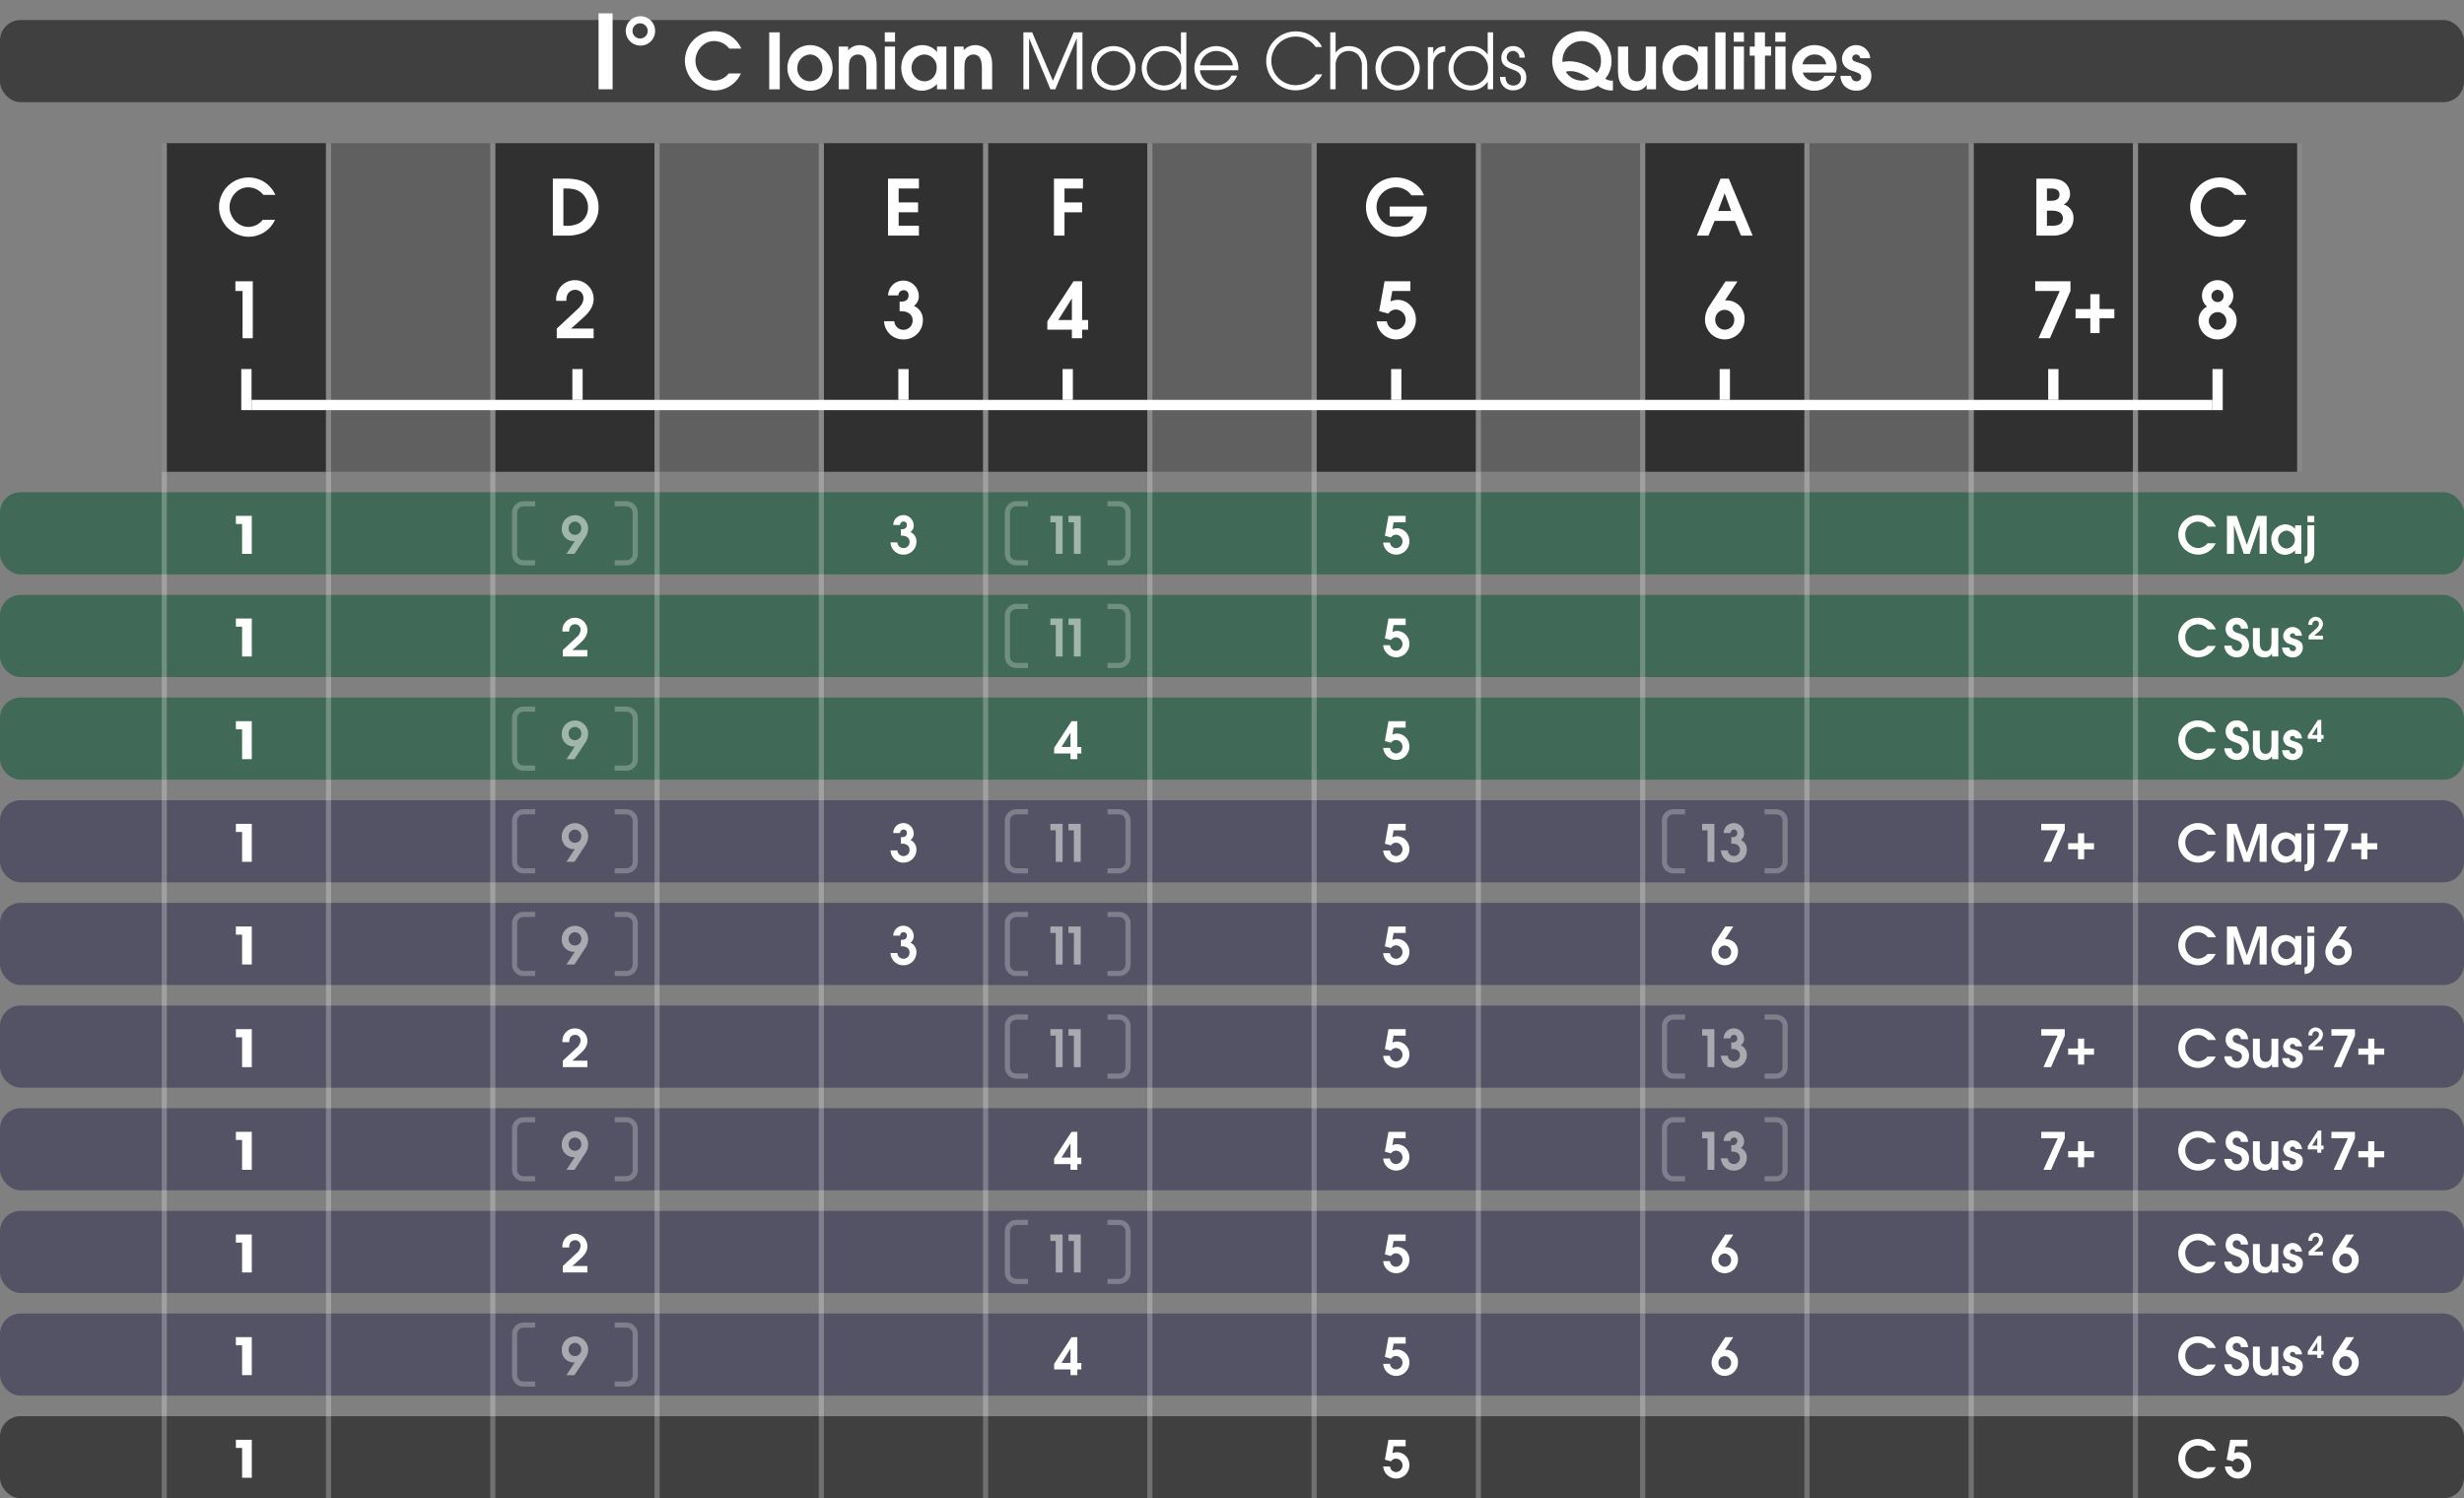 <svg id="Calque_1" data-name="Calque 1" xmlns="http://www.w3.org/2000/svg" viewBox="0 0 960 583.8">
  <rect x="0" y="0" width="960" height="583.8" fill="#808080" stroke="none"/>
  <defs>
    <style>
      .cls-1 {
        fill: #00552f;
      }

      .cls-1, .cls-2, .cls-3 {
        opacity: 0.5;
      }

      .cls-2 {
        fill: #29264a;
      }

      .cls-4, .cls-5, .cls-7 {
        fill: #fff;
      }

      .cls-5, .cls-6 {
        opacity: 0.25;
      }

      .cls-7 {
        stroke: #fff;
        stroke-miterlimit: 10;
      }
    </style>
  </defs>
  <title>1_major_diatonic_chords_synthesis_qualities_harmonization_understand</title>
  <rect class="cls-1" y="191.8" width="960" height="32" rx="8" ry="8"/>
  <rect class="cls-1" y="231.8" width="960" height="32" rx="8" ry="8"/>
  <rect class="cls-1" y="271.8" width="960" height="32" rx="8" ry="8"/>
  <rect class="cls-2" y="311.8" width="960" height="32" rx="8" ry="8"/>
  <rect class="cls-2" y="351.8" width="960" height="32" rx="8" ry="8"/>
  <rect class="cls-2" y="391.8" width="960" height="32" rx="8" ry="8"/>
  <rect class="cls-2" y="431.8" width="960" height="32" rx="8" ry="8"/>
  <rect class="cls-2" y="471.8" width="960" height="32" rx="8" ry="8"/>
  <rect class="cls-2" y="511.8" width="960" height="32" rx="8" ry="8"/>
  <rect class="cls-3" y="551.8" width="960" height="32" rx="8" ry="8"/>
  <rect class="cls-3" y="7.8" width="960" height="32" rx="8" ry="8"/>
  <g>
    <path class="cls-4" d="M233.2,51V21.4h5.479V51Z" transform="translate(0 -16.2)"/>
    <path class="cls-4" d="M249.517,33.963a5.719,5.719,0,1,1,5.72-5.719A5.667,5.667,0,0,1,249.517,33.963Zm0-8.679a2.962,2.962,0,1,0,2.84,2.959A2.983,2.983,0,0,0,249.517,25.284Z" transform="translate(0 -16.2)"/>
    <path class="cls-4" d="M284.127,35.131a7.564,7.564,0,0,0-5.94-2.94c-4.079,0-7.229,3.75-7.229,7.68,0,3.99,3.271,7.74,7.38,7.74a7.169,7.169,0,0,0,5.58-2.79h4.77a11.277,11.277,0,0,1-10.26,6.63,11.7,11.7,0,0,1-11.579-11.64,11.562,11.562,0,0,1,11.489-11.459,11.371,11.371,0,0,1,10.47,6.78Z" transform="translate(0 -16.2)"/>
    <path class="cls-4" d="M299.7,51V28.8h4.109V51Z" transform="translate(0 -16.2)"/>
    <path class="cls-4" d="M315.566,51.54a8.88,8.88,0,0,1,0-17.759,8.8,8.8,0,0,1,8.82,8.85A8.687,8.687,0,0,1,315.566,51.54Zm0-14.1a5.127,5.127,0,0,0-4.89,5.25,4.869,4.869,0,1,0,9.72.03C320.4,40.05,318.387,37.44,315.566,37.44Z" transform="translate(0 -16.2)"/>
    <path class="cls-4" d="M337.557,51V42.78c0-2.31-.39-5.34-3.359-5.34a3.458,3.458,0,0,0-2.73,1.47c-.72,1.05-.72,2.94-.72,4.169V51h-3.989V34.351h3.689v1.44a6.086,6.086,0,0,1,4.56-2.01,6.807,6.807,0,0,1,5.01,2.31c1.29,1.56,1.53,3.72,1.53,5.669V51Z" transform="translate(0 -16.2)"/>
    <path class="cls-4" d="M344.727,32.461V28.8h3.99v3.66Zm0,18.539V34.351h3.99V51Z" transform="translate(0 -16.2)"/>
    <path class="cls-4" d="M365.066,51V48.93a8.217,8.217,0,0,1-5.82,2.61c-5.01,0-8.1-4.23-8.1-8.97,0-4.77,3.42-8.79,8.34-8.79a7.348,7.348,0,0,1,4.92,1.98,4.461,4.461,0,0,1,.6.69h.061v-2.1h3.659V51Zm-4.98-13.56a5.227,5.227,0,0,0,0,10.439c2.971,0,4.86-2.4,4.86-5.25A4.884,4.884,0,0,0,360.086,37.44Z" transform="translate(0 -16.2)"/>
    <path class="cls-4" d="M382.556,51V42.78c0-2.31-.39-5.34-3.359-5.34a3.458,3.458,0,0,0-2.73,1.47c-.72,1.05-.72,2.94-.72,4.169V51h-3.989V34.351h3.689v1.44a6.086,6.086,0,0,1,4.56-2.01,6.807,6.807,0,0,1,5.01,2.31c1.29,1.56,1.53,3.72,1.53,5.669V51Z" transform="translate(0 -16.2)"/>
    <path class="cls-4" d="M419.515,51V31.231h-.06L411.146,51h-1.89l-8.25-19.769h-.06V51h-2.221V28.8h3.42l8.07,18.9,8.1-18.9h3.42V51Z" transform="translate(0 -16.2)"/>
    <path class="cls-4" d="M433.825,51.39a8.61,8.61,0,1,1,8.609-8.61A8.632,8.632,0,0,1,433.825,51.39Zm.03-15.33a6.724,6.724,0,0,0,0,13.439,6.724,6.724,0,0,0,0-13.439Z" transform="translate(0 -16.2)"/>
    <path class="cls-4" d="M460.105,51V48.12h-.061a7.715,7.715,0,0,1-6.39,3.27,8.612,8.612,0,1,1,0-17.219,7.687,7.687,0,0,1,6.39,3.24h.061V28.8h2.1V51Zm-6.45-14.939a6.721,6.721,0,1,0,6.57,6.75A6.646,6.646,0,0,0,453.655,36.061Z" transform="translate(0 -16.2)"/>
    <path class="cls-4" d="M482.455,43.561H467.516a6.5,6.5,0,0,0,6.359,5.939,6.2,6.2,0,0,0,5.88-3.87h2.22a8.562,8.562,0,1,1-8.1-11.459,8.745,8.745,0,0,1,8.609,8.79C482.484,43.17,482.455,43.35,482.455,43.561Zm-8.55-7.5a6.487,6.487,0,0,0-6.39,5.61h12.81A6.517,6.517,0,0,0,473.905,36.061Z" transform="translate(0 -16.2)"/>
    <path class="cls-4" d="M504.925,51.39a11.475,11.475,0,1,1-.03-22.949,11.655,11.655,0,0,1,8.76,3.96,7.587,7.587,0,0,1,1.41,2.1h-2.49a9.3,9.3,0,0,0-7.71-4.05,9.465,9.465,0,1,0,7.8,14.729h2.49A11.735,11.735,0,0,1,504.925,51.39Z" transform="translate(0 -16.2)"/>
    <path class="cls-4" d="M530.6,51V41.97a6.27,6.27,0,0,0-1.561-4.5,5.224,5.224,0,0,0-7.14,0,6.062,6.062,0,0,0-1.529,4.35V51h-2.1V28.8h2.1v7.89h.06a5.95,5.95,0,0,1,5.04-2.52c4.71,0,7.229,3.27,7.229,7.8V51Z" transform="translate(0 -16.2)"/>
    <path class="cls-4" d="M544.523,51.39a8.61,8.61,0,1,1,8.61-8.61A8.632,8.632,0,0,1,544.523,51.39Zm.03-15.33a6.724,6.724,0,0,0,0,13.439,6.724,6.724,0,0,0,0-13.439Z" transform="translate(0 -16.2)"/>
    <path class="cls-4" d="M558.414,41.4V51h-2.1V34.591h2.1v2.37h.061c.9-2.1,2.489-2.64,4.619-2.79v2.22A4.708,4.708,0,0,0,558.414,41.4Z" transform="translate(0 -16.2)"/>
    <path class="cls-4" d="M579.624,51V48.12h-.061a7.715,7.715,0,0,1-6.39,3.27,8.612,8.612,0,1,1,0-17.219,7.687,7.687,0,0,1,6.39,3.24h.061V28.8h2.1V51Zm-6.45-14.939a6.721,6.721,0,1,0,6.57,6.75A6.646,6.646,0,0,0,573.174,36.061Z" transform="translate(0 -16.2)"/>
    <path class="cls-4" d="M589.494,51.39a4.876,4.876,0,0,1-5.039-5.07v-.18h2.1c.03,1.89.93,3.36,2.939,3.36a2.761,2.761,0,0,0,3.061-2.94c0-4.35-7.62-2.34-7.62-7.83a4.46,4.46,0,0,1,4.68-4.56,4.405,4.405,0,0,1,4.47,4.47h-2.1a2.5,2.5,0,0,0-2.46-2.58,2.422,2.422,0,0,0-2.49,2.46c0,3.75,7.62,1.8,7.62,7.86C594.654,49.53,592.584,51.39,589.494,51.39Z" transform="translate(0 -16.2)"/>
    <path class="cls-4" d="M627.833,51.45a8.869,8.869,0,0,1-5.28-1.83,11.685,11.685,0,0,1-6.3,1.83,11.55,11.55,0,1,1,11.61-11.64,10.746,10.746,0,0,1-2.431,7.08,4.823,4.823,0,0,0,2.971.72v3.84Zm-11.58-19.259a7.612,7.612,0,0,0-7.5,7.649,1.5,1.5,0,0,0,.06.51,12.938,12.938,0,0,1,3.03-.27,15.879,15.879,0,0,1,10.289,4.47h.061a6.855,6.855,0,0,0,1.56-4.62A7.575,7.575,0,0,0,616.253,32.191ZM611.813,43.92a5.075,5.075,0,0,0-1.77.27,7.419,7.419,0,0,0,6.209,3.42,7.543,7.543,0,0,0,3.03-.66C617.063,45.3,614.634,43.92,611.813,43.92Z" transform="translate(0 -16.2)"/>
    <path class="cls-4" d="M641.543,51V49.32h-.06a4.818,4.818,0,0,1-4.29,2.22,6.69,6.69,0,0,1-5.58-2.64c-1.14-1.65-1.229-3.78-1.229-5.729v-8.82h3.989v8.49c0,2.4.48,5.04,3.48,5.04,2.76,0,3.359-2.79,3.359-5.01v-8.52h3.99V51Z" transform="translate(0 -16.2)"/>
    <path class="cls-4" d="M661.613,51V48.93a8.217,8.217,0,0,1-5.82,2.61c-5.01,0-8.1-4.23-8.1-8.97,0-4.77,3.42-8.79,8.34-8.79a7.348,7.348,0,0,1,4.92,1.98,4.461,4.461,0,0,1,.6.69h.061v-2.1h3.659V51Zm-4.98-13.56a5.227,5.227,0,0,0,0,10.439c2.971,0,4.86-2.4,4.86-5.25A4.884,4.884,0,0,0,656.633,37.44Z" transform="translate(0 -16.2)"/>
    <path class="cls-4" d="M668.3,51V28.8h3.99V51Z" transform="translate(0 -16.2)"/>
    <path class="cls-4" d="M675.473,32.461V28.8h3.989v3.66Zm0,18.539V34.351h3.989V51Z" transform="translate(0 -16.2)"/>
    <path class="cls-4" d="M687.652,37.891V51h-3.99V37.891h-1.95v-3.54h1.95V28.8h3.99v5.55h2.4v3.54Z" transform="translate(0 -16.2)"/>
    <path class="cls-4" d="M691.672,32.461V28.8h3.99v3.66Zm0,18.539V34.351h3.99V51Z" transform="translate(0 -16.2)"/>
    <path class="cls-4" d="M715.342,44.46h-12.93a3.348,3.348,0,0,0,.54,1.2A4.82,4.82,0,0,0,707,47.88a4.144,4.144,0,0,0,3.84-2.13h4.2a8.66,8.66,0,0,1-16.829-3.03,8.7,8.7,0,0,1,8.76-8.939,8.547,8.547,0,0,1,8.609,8.669A9.235,9.235,0,0,1,715.342,44.46ZM707,37.44a4.626,4.626,0,0,0-4.71,3.81h9.21A4.27,4.27,0,0,0,707,37.44Z" transform="translate(0 -16.2)"/>
    <path class="cls-4" d="M723.292,51.54a6.382,6.382,0,0,1-4.979-2.19,6.232,6.232,0,0,1-1.26-3.6h4.079c.271,1.2.811,2.13,2.19,2.13a1.7,1.7,0,0,0,1.8-1.68,1.525,1.525,0,0,0-.24-.87c-.54-.75-2.67-1.32-3.51-1.62-2.22-.78-3.72-2.31-3.72-4.77a5.519,5.519,0,0,1,11.01-.06h-3.9a1.57,1.57,0,0,0-1.59-1.44,1.461,1.461,0,0,0-1.529,1.44c0,.87.689,1.11,1.38,1.38.479.18.96.33,1.439.48,2.58.81,4.65,1.89,4.65,4.98A5.714,5.714,0,0,1,723.292,51.54Z" transform="translate(0 -16.2)"/>
  </g>
  <g>
    <rect class="cls-5" x="63" y="183.8" width="2" height="400"/>
    <rect class="cls-5" x="127" y="183.8" width="2" height="400"/>
    <rect class="cls-5" x="191" y="183.8" width="2" height="400"/>
    <rect class="cls-5" x="255" y="183.8" width="2" height="400"/>
    <rect class="cls-5" x="319" y="183.8" width="2" height="400"/>
    <rect class="cls-5" x="383" y="183.8" width="2" height="400"/>
    <rect class="cls-5" x="447" y="183.8" width="2" height="400"/>
    <rect class="cls-5" x="511" y="183.8" width="2" height="400"/>
    <rect class="cls-5" x="575" y="183.8" width="2" height="400"/>
    <rect class="cls-5" x="639" y="183.8" width="2" height="400"/>
    <rect class="cls-5" x="703" y="183.8" width="2" height="400"/>
    <rect class="cls-5" x="767" y="183.8" width="2" height="400"/>
    <rect class="cls-5" x="831" y="183.8" width="2" height="400"/>
  </g>
  <path class="cls-4" d="M812.012,347.139V351h-2.4v-3.861H805.77v-2.4h3.841v-3.86h2.4v3.86h3.84v2.4Z" transform="translate(0 -16.2)"/>
  <path class="cls-4" d="M543.961,232.3a5.1,5.1,0,0,1-5.062-4.7h2.661a2.4,2.4,0,0,0,2.34,2.181,2.623,2.623,0,0,0,.04-5.241,2.364,2.364,0,0,0-2,1.061l-2.381-.66,1.4-7.742h6.7v2.521h-4.7l-.48,2.721a4.788,4.788,0,0,1,1.9-.42,4.949,4.949,0,0,1,4.721,5.121A5.131,5.131,0,0,1,543.961,232.3Z" transform="translate(0 -16.2)"/>
  <path class="cls-4" d="M543.961,272.3a5.1,5.1,0,0,1-5.062-4.7h2.661a2.4,2.4,0,0,0,2.34,2.181,2.623,2.623,0,0,0,.04-5.241,2.364,2.364,0,0,0-2,1.061l-2.381-.66,1.4-7.742h6.7v2.521h-4.7l-.48,2.721a4.788,4.788,0,0,1,1.9-.42,4.949,4.949,0,0,1,4.721,5.121A5.131,5.131,0,0,1,543.961,272.3Z" transform="translate(0 -16.2)"/>
  <path class="cls-4" d="M94.321,232V220.377H91.9V217.2h6.2V232Z" transform="translate(0 -16.2)"/>
  <path class="cls-4" d="M543.961,592.3a5.1,5.1,0,0,1-5.062-4.7h2.661a2.4,2.4,0,0,0,2.34,2.181,2.623,2.623,0,0,0,.04-5.241,2.364,2.364,0,0,0-2,1.061l-2.381-.66,1.4-7.742h6.7v2.521h-4.7l-.48,2.721a4.788,4.788,0,0,1,1.9-.42,4.949,4.949,0,0,1,4.721,5.121A5.131,5.131,0,0,1,543.961,592.3Z" transform="translate(0 -16.2)"/>
  <path class="cls-4" d="M94.321,592V580.377H91.9V577.2h6.2V592Z" transform="translate(0 -16.2)"/>
  <path class="cls-4" d="M94.321,272V260.377H91.9V257.2h6.2V272Z" transform="translate(0 -16.2)"/>
  <path class="cls-4" d="M219.28,272v-2.521l5.281-4.921a4.126,4.126,0,0,0,1.641-2.921,2.1,2.1,0,0,0-2.161-2.221,2.238,2.238,0,0,0-1.98,1.2,3.6,3.6,0,0,0-.279,1.66h-2.641a3.751,3.751,0,0,1-.021-.479,4.871,4.871,0,1,1,9.742-.04c0,2.141-1.34,3.681-2.86,5.041l-3,2.681h5.861V272Z" transform="translate(0 -16.2)"/>
  <path class="cls-4" d="M543.961,432.3a5.1,5.1,0,0,1-5.062-4.7h2.661a2.4,2.4,0,0,0,2.34,2.181,2.623,2.623,0,0,0,.04-5.241,2.364,2.364,0,0,0-2,1.061l-2.381-.66,1.4-7.742h6.7v2.521h-4.7l-.48,2.721a4.788,4.788,0,0,1,1.9-.42,4.949,4.949,0,0,1,4.721,5.121A5.131,5.131,0,0,1,543.961,432.3Z" transform="translate(0 -16.2)"/>
  <path class="cls-4" d="M94.321,432V420.377H91.9V417.2h6.2V432Z" transform="translate(0 -16.2)"/>
  <path class="cls-4" d="M219.28,432v-2.521l5.281-4.921a4.126,4.126,0,0,0,1.641-2.921,2.1,2.1,0,0,0-2.161-2.221,2.238,2.238,0,0,0-1.98,1.2,3.6,3.6,0,0,0-.279,1.66h-2.641a3.751,3.751,0,0,1-.021-.479,4.871,4.871,0,1,1,9.742-.04c0,2.141-1.34,3.681-2.86,5.041l-3,2.681h5.861V432Z" transform="translate(0 -16.2)"/>
  <path class="cls-4" d="M543.961,472.3a5.1,5.1,0,0,1-5.062-4.7h2.661a2.4,2.4,0,0,0,2.34,2.181,2.623,2.623,0,0,0,.04-5.241,2.364,2.364,0,0,0-2,1.061l-2.381-.66,1.4-7.742h6.7v2.521h-4.7l-.48,2.721a4.788,4.788,0,0,1,1.9-.42,4.949,4.949,0,0,1,4.721,5.121A5.131,5.131,0,0,1,543.961,472.3Z" transform="translate(0 -16.2)"/>
  <path class="cls-4" d="M94.321,472V460.377H91.9V457.2h6.2V472Z" transform="translate(0 -16.2)"/>
  <path class="cls-4" d="M219.28,512v-2.521l5.281-4.921a4.126,4.126,0,0,0,1.641-2.921,2.1,2.1,0,0,0-2.161-2.221,2.238,2.238,0,0,0-1.98,1.2,3.6,3.6,0,0,0-.279,1.66h-2.641a3.751,3.751,0,0,1-.021-.479,4.871,4.871,0,1,1,9.742-.04c0,2.141-1.34,3.681-2.86,5.041l-3,2.681h5.861V512Z" transform="translate(0 -16.2)"/>
  <g class="cls-3">
    <path class="cls-4" d="M227.942,225.719,223.821,232H220.7l3.281-5a2.126,2.126,0,0,1-.62.06,4.641,4.641,0,0,1-4.481-4.821,5.134,5.134,0,1,1,10.263-.02A6.361,6.361,0,0,1,227.942,225.719Zm-3.921-6.281a2.51,2.51,0,0,0-2.48,2.561,2.449,2.449,0,0,0,2.48,2.6,2.493,2.493,0,0,0,2.46-2.5A2.543,2.543,0,0,0,224.021,219.438Z" transform="translate(0 -16.2)"/>
  </g>
  <g class="cls-3">
    <path class="cls-4" d="M227.942,305.719,223.821,312H220.7l3.281-5a2.126,2.126,0,0,1-.62.06,4.641,4.641,0,0,1-4.481-4.821,5.134,5.134,0,1,1,10.263-.02A6.361,6.361,0,0,1,227.942,305.719Zm-3.921-6.281a2.51,2.51,0,0,0-2.48,2.561,2.449,2.449,0,0,0,2.48,2.6,2.493,2.493,0,0,0,2.46-2.5A2.543,2.543,0,0,0,224.021,299.438Z" transform="translate(0 -16.2)"/>
  </g>
  <g class="cls-3">
    <path class="cls-4" d="M227.942,345.719,223.821,352H220.7l3.281-5a2.126,2.126,0,0,1-.62.06,4.641,4.641,0,0,1-4.481-4.821,5.134,5.134,0,1,1,10.263-.02A6.361,6.361,0,0,1,227.942,345.719Zm-3.921-6.281a2.51,2.51,0,0,0-2.48,2.561,2.449,2.449,0,0,0,2.48,2.6,2.493,2.493,0,0,0,2.46-2.5A2.543,2.543,0,0,0,224.021,339.438Z" transform="translate(0 -16.2)"/>
  </g>
  <g class="cls-3">
    <g>
      <path class="cls-4" d="M411.341,232V219.717h-2.1V217.2H414V232Z" transform="translate(0 -16.2)"/>
      <path class="cls-4" d="M418.4,232V219.717h-2.1V217.2h4.761V232Z" transform="translate(0 -16.2)"/>
    </g>
  </g>
  <g class="cls-3">
    <g>
      <path class="cls-4" d="M411.341,352V339.717h-2.1V337.2H414V352Z" transform="translate(0 -16.2)"/>
      <path class="cls-4" d="M418.4,352V339.717h-2.1V337.2h4.761V352Z" transform="translate(0 -16.2)"/>
    </g>
  </g>
  <g class="cls-3">
    <path class="cls-4" d="M227.942,385.719,223.821,392H220.7l3.281-5a2.126,2.126,0,0,1-.62.06,4.641,4.641,0,0,1-4.481-4.821,5.134,5.134,0,1,1,10.263-.02A6.361,6.361,0,0,1,227.942,385.719Zm-3.921-6.281a2.51,2.51,0,0,0-2.48,2.561,2.449,2.449,0,0,0,2.48,2.6,2.493,2.493,0,0,0,2.46-2.5A2.543,2.543,0,0,0,224.021,379.438Z" transform="translate(0 -16.2)"/>
  </g>
  <g class="cls-3">
    <path class="cls-4" d="M227.942,465.719,223.821,472H220.7l3.281-5a2.126,2.126,0,0,1-.62.06,4.641,4.641,0,0,1-4.481-4.821,5.134,5.134,0,1,1,10.263-.02A6.361,6.361,0,0,1,227.942,465.719Zm-3.921-6.281a2.51,2.51,0,0,0-2.48,2.561,2.449,2.449,0,0,0,2.48,2.6,2.493,2.493,0,0,0,2.46-2.5A2.543,2.543,0,0,0,224.021,459.438Z" transform="translate(0 -16.2)"/>
  </g>
  <g class="cls-3">
    <path class="cls-4" d="M227.942,545.719,223.821,552H220.7l3.281-5a2.126,2.126,0,0,1-.62.06,4.641,4.641,0,0,1-4.481-4.821,5.134,5.134,0,1,1,10.263-.02A6.361,6.361,0,0,1,227.942,545.719Zm-3.921-6.281a2.51,2.51,0,0,0-2.48,2.561,2.449,2.449,0,0,0,2.48,2.6,2.493,2.493,0,0,0,2.46-2.5A2.543,2.543,0,0,0,224.021,539.438Z" transform="translate(0 -16.2)"/>
  </g>
  <g class="cls-3">
    <g>
      <path class="cls-4" d="M411.341,392V379.717h-2.1V377.2H414V392Z" transform="translate(0 -16.2)"/>
      <path class="cls-4" d="M418.4,392V379.717h-2.1V377.2h4.761V392Z" transform="translate(0 -16.2)"/>
    </g>
  </g>
  <g class="cls-3">
    <g>
      <path class="cls-4" d="M411.341,432V419.717h-2.1V417.2H414V432Z" transform="translate(0 -16.2)"/>
      <path class="cls-4" d="M418.4,432V419.717h-2.1V417.2h4.761V432Z" transform="translate(0 -16.2)"/>
    </g>
  </g>
  <g class="cls-3">
    <g>
      <path class="cls-4" d="M411.341,512V499.717h-2.1V497.2H414V512Z" transform="translate(0 -16.2)"/>
      <path class="cls-4" d="M418.4,512V499.717h-2.1V497.2h4.761V512Z" transform="translate(0 -16.2)"/>
    </g>
  </g>
  <g class="cls-3">
    <g>
      <path class="cls-4" d="M665.271,352V339.717h-2.1V337.2h4.761V352Z" transform="translate(0 -16.2)"/>
      <path class="cls-4" d="M675.491,352.3a4.941,4.941,0,0,1-5-4.761h2.661a2.383,2.383,0,0,0,4.761-.16c0-1.721-1.38-2.461-2.94-2.461h-.44V342.4h.46c1,0,1.86-.479,1.86-1.58a1.234,1.234,0,0,0-1.32-1.4,1.368,1.368,0,0,0-1.32,1.36h-2.66a3.9,3.9,0,0,1,2.58-3.641,4.405,4.405,0,0,1,1.36-.24,4.044,4.044,0,0,1,4.021,4,2.992,2.992,0,0,1-1.28,2.62,3.9,3.9,0,0,1,2.34,3.821A4.962,4.962,0,0,1,675.491,352.3Z" transform="translate(0 -16.2)"/>
    </g>
  </g>
  <g class="cls-3">
    <g>
      <path class="cls-4" d="M665.271,432V419.717h-2.1V417.2h4.761V432Z" transform="translate(0 -16.2)"/>
      <path class="cls-4" d="M675.491,432.3a4.941,4.941,0,0,1-5-4.761h2.661a2.383,2.383,0,0,0,4.761-.16c0-1.721-1.38-2.461-2.94-2.461h-.44V422.4h.46c1,0,1.86-.479,1.86-1.58a1.234,1.234,0,0,0-1.32-1.4,1.368,1.368,0,0,0-1.32,1.36h-2.66a3.9,3.9,0,0,1,2.58-3.641,4.405,4.405,0,0,1,1.36-.24,4.044,4.044,0,0,1,4.021,4,2.992,2.992,0,0,1-1.28,2.62,3.9,3.9,0,0,1,2.34,3.821A4.962,4.962,0,0,1,675.491,432.3Z" transform="translate(0 -16.2)"/>
    </g>
  </g>
  <g class="cls-3">
    <g>
      <path class="cls-4" d="M665.271,472V459.717h-2.1V457.2h4.761V472Z" transform="translate(0 -16.2)"/>
      <path class="cls-4" d="M675.491,472.3a4.941,4.941,0,0,1-5-4.761h2.661a2.383,2.383,0,0,0,4.761-.16c0-1.721-1.38-2.461-2.94-2.461h-.44V462.4h.46c1,0,1.86-.479,1.86-1.58a1.234,1.234,0,0,0-1.32-1.4,1.368,1.368,0,0,0-1.32,1.36h-2.66a3.9,3.9,0,0,1,2.58-3.641,4.405,4.405,0,0,1,1.36-.24,4.044,4.044,0,0,1,4.021,4,2.992,2.992,0,0,1-1.28,2.62,3.9,3.9,0,0,1,2.34,3.821A4.962,4.962,0,0,1,675.491,472.3Z" transform="translate(0 -16.2)"/>
    </g>
  </g>
  <g class="cls-3">
    <g>
      <path class="cls-4" d="M411.341,272V259.717h-2.1V257.2H414V272Z" transform="translate(0 -16.2)"/>
      <path class="cls-4" d="M418.4,272V259.717h-2.1V257.2h4.761V272Z" transform="translate(0 -16.2)"/>
    </g>
  </g>
  <path class="cls-4" d="M351.961,232.3a4.941,4.941,0,0,1-5-4.761h2.661a2.383,2.383,0,0,0,4.761-.16c0-1.721-1.38-2.461-2.94-2.461H351V222.4h.46c1,0,1.86-.479,1.86-1.58a1.234,1.234,0,0,0-1.32-1.4,1.368,1.368,0,0,0-1.32,1.36h-2.66a3.9,3.9,0,0,1,2.58-3.641,4.405,4.405,0,0,1,1.36-.24,4.044,4.044,0,0,1,4.021,4,2.992,2.992,0,0,1-1.28,2.62,3.9,3.9,0,0,1,2.34,3.821A4.962,4.962,0,0,1,351.961,232.3Z" transform="translate(0 -16.2)"/>
  <g>
    <path class="cls-4" d="M860.2,221.418a4.878,4.878,0,0,0-8.782,3.16,5.155,5.155,0,0,0,4.921,5.161,4.777,4.777,0,0,0,3.721-1.86h3.181A7.518,7.518,0,0,1,856.4,232.3a7.8,7.8,0,0,1-7.722-7.762,7.71,7.71,0,0,1,7.661-7.642,7.581,7.581,0,0,1,6.981,4.521Z" transform="translate(0 -16.2)"/>
    <path class="cls-4" d="M880.373,232V220.9h-.06L876.532,232h-2.32l-3.8-11.1h-.04V232h-2.74V217.2h3.8l3.94,11.2h.04l3.9-11.2h3.8V232Z" transform="translate(0 -16.2)"/>
    <path class="cls-4" d="M894.192,232v-1.381a5.476,5.476,0,0,1-3.881,1.74c-3.341,0-5.4-2.82-5.4-5.98a5.619,5.619,0,0,1,5.561-5.861,4.9,4.9,0,0,1,3.281,1.32,3.028,3.028,0,0,1,.4.46h.04v-1.4h2.44V232Zm-3.321-9.042a3.485,3.485,0,0,0,0,6.961,3.489,3.489,0,0,0,0-6.961Z" transform="translate(0 -16.2)"/>
    <path class="cls-4" d="M897.89,235.7v-2.6c1.1-.1,1.12-.62,1.12-1.64V220.9h2.661V231.52C901.671,233.84,900.33,235.681,897.89,235.7Zm1.12-16.063V217.2h2.661v2.44Z" transform="translate(0 -16.2)"/>
  </g>
  <path class="cls-4" d="M543.961,352.3a5.1,5.1,0,0,1-5.062-4.7h2.661a2.4,2.4,0,0,0,2.34,2.181,2.623,2.623,0,0,0,.04-5.241,2.364,2.364,0,0,0-2,1.061l-2.381-.66,1.4-7.742h6.7v2.521h-4.7l-.48,2.721a4.788,4.788,0,0,1,1.9-.42,4.949,4.949,0,0,1,4.721,5.121A5.131,5.131,0,0,1,543.961,352.3Z" transform="translate(0 -16.2)"/>
  <path class="cls-4" d="M799.111,352H796.15l5.521-12.283H795.29V337.2h9.162v2.521Z" transform="translate(0 -16.2)"/>
  <path class="cls-4" d="M812.012,427.14V431h-2.4v-3.86H805.77v-2.4h3.841v-3.861h2.4v3.861h3.84v2.4Z" transform="translate(0 -16.2)"/>
  <path class="cls-4" d="M799.111,432H796.15l5.521-12.282H795.29V417.2h9.162v2.521Z" transform="translate(0 -16.2)"/>
  <path class="cls-4" d="M812.012,467.14V471h-2.4v-3.86H805.77v-2.4h3.841v-3.861h2.4v3.861h3.84v2.4Z" transform="translate(0 -16.2)"/>
  <path class="cls-4" d="M799.111,472H796.15l5.521-12.282H795.29V457.2h9.162v2.521Z" transform="translate(0 -16.2)"/>
  <path class="cls-4" d="M94.321,352V340.377H91.9V337.2h6.2V352Z" transform="translate(0 -16.2)"/>
  <path class="cls-4" d="M351.961,352.3a4.941,4.941,0,0,1-5-4.761h2.661a2.383,2.383,0,0,0,4.761-.16c0-1.721-1.38-2.461-2.94-2.461H351V342.4h.46c1,0,1.86-.479,1.86-1.58a1.234,1.234,0,0,0-1.32-1.4,1.368,1.368,0,0,0-1.32,1.36h-2.66a3.9,3.9,0,0,1,2.58-3.641,4.405,4.405,0,0,1,1.36-.24,4.044,4.044,0,0,1,4.021,4,2.992,2.992,0,0,1-1.28,2.62,3.9,3.9,0,0,1,2.34,3.821A4.962,4.962,0,0,1,351.961,352.3Z" transform="translate(0 -16.2)"/>
  <g>
    <path class="cls-4" d="M860.2,341.418a4.878,4.878,0,0,0-8.782,3.16,5.155,5.155,0,0,0,4.921,5.161,4.777,4.777,0,0,0,3.721-1.86h3.181A7.518,7.518,0,0,1,856.4,352.3a7.8,7.8,0,0,1-7.722-7.762,7.71,7.71,0,0,1,7.661-7.642,7.581,7.581,0,0,1,6.981,4.521Z" transform="translate(0 -16.2)"/>
    <path class="cls-4" d="M880.373,352V340.9h-.06L876.532,352h-2.32l-3.8-11.1h-.04V352h-2.74V337.2h3.8l3.94,11.2h.04l3.9-11.2h3.8V352Z" transform="translate(0 -16.2)"/>
    <path class="cls-4" d="M894.192,352v-1.381a5.476,5.476,0,0,1-3.881,1.74c-3.341,0-5.4-2.82-5.4-5.98a5.619,5.619,0,0,1,5.561-5.861,4.9,4.9,0,0,1,3.281,1.32,3.028,3.028,0,0,1,.4.46h.04v-1.4h2.44V352Zm-3.321-9.042a3.485,3.485,0,0,0,0,6.961,3.489,3.489,0,0,0,0-6.961Z" transform="translate(0 -16.2)"/>
    <path class="cls-4" d="M897.89,355.7v-2.6c1.1-.1,1.12-.62,1.12-1.64V340.9h2.661V351.52C901.671,353.84,900.33,355.681,897.89,355.7Zm1.12-16.063V337.2h2.661v2.44Z" transform="translate(0 -16.2)"/>
    <path class="cls-4" d="M909.461,352H906.5l5.521-12.283H905.64V337.2H914.8v2.521Z" transform="translate(0 -16.2)"/>
    <path class="cls-4" d="M922.361,347.139V351h-2.4v-3.861h-3.841v-2.4h3.841v-3.86h2.4v3.86H926.2v2.4Z" transform="translate(0 -16.2)"/>
  </g>
  <g>
    <path class="cls-4" d="M860.2,421.418a4.878,4.878,0,0,0-8.782,3.16,5.155,5.155,0,0,0,4.921,5.161,4.777,4.777,0,0,0,3.721-1.86h3.181A7.518,7.518,0,0,1,856.4,432.3a7.8,7.8,0,0,1-7.722-7.762,7.71,7.71,0,0,1,7.661-7.642,7.581,7.581,0,0,1,6.981,4.521Z" transform="translate(0 -16.2)"/>
    <path class="cls-4" d="M871.432,432.3a4.715,4.715,0,0,1-4.821-4.541h2.881a2,2,0,0,0,4,.12c0-1.681-1.521-2-2.821-2.5-.46-.18-.9-.34-1.34-.56a3.826,3.826,0,0,1-2.181-3.7,4.2,4.2,0,0,1,4.341-4.221,4.347,4.347,0,0,1,4.381,4.221h-2.8a1.586,1.586,0,0,0-1.661-1.66,1.466,1.466,0,0,0-1.521,1.5c0,1.421,1.36,1.7,2.461,2.061,2.24.74,3.881,1.961,3.881,4.562A4.58,4.58,0,0,1,871.432,432.3Z" transform="translate(0 -16.2)"/>
    <path class="cls-4" d="M885.212,432v-1.12h-.04a3.214,3.214,0,0,1-2.861,1.479,4.461,4.461,0,0,1-3.721-1.76,6.634,6.634,0,0,1-.82-3.821V420.9h2.661v5.661c0,1.6.32,3.36,2.32,3.36,1.841,0,2.24-1.86,2.24-3.341V420.9h2.661V432Z" transform="translate(0 -16.2)"/>
    <path class="cls-4" d="M893.311,432.359a4.253,4.253,0,0,1-3.32-1.46,4.158,4.158,0,0,1-.841-2.4h2.721c.181.8.54,1.42,1.461,1.42a1.137,1.137,0,0,0,1.2-1.12,1.02,1.02,0,0,0-.16-.58c-.36-.5-1.78-.88-2.341-1.08a3.27,3.27,0,0,1-2.48-3.181,3.68,3.68,0,0,1,7.342-.04h-2.6a1.047,1.047,0,0,0-1.061-.96.975.975,0,0,0-1.02.96c0,.58.46.74.92.92.32.12.64.221.96.32,1.721.54,3.1,1.261,3.1,3.321A3.81,3.81,0,0,1,893.311,432.359Z" transform="translate(0 -16.2)"/>
    <path class="cls-4" d="M899.467,425.34v-1.469L902.545,421a2.4,2.4,0,0,0,.956-1.7,1.221,1.221,0,0,0-1.259-1.294,1.3,1.3,0,0,0-1.154.7,2.1,2.1,0,0,0-.163.968h-1.539a2.227,2.227,0,0,1-.012-.279,2.839,2.839,0,1,1,5.678-.023,4.008,4.008,0,0,1-1.668,2.938l-1.748,1.563h3.416v1.469Z" transform="translate(0 -16.2)"/>
    <path class="cls-4" d="M912.175,432h-2.961l5.521-12.283h-6.381V417.2h9.162v2.521Z" transform="translate(0 -16.2)"/>
    <path class="cls-4" d="M925.075,427.139V431h-2.4v-3.861h-3.841v-2.4h3.841v-3.86h2.4v3.86h3.841v2.4Z" transform="translate(0 -16.2)"/>
  </g>
  <g>
    <path class="cls-4" d="M860.2,461.418a4.878,4.878,0,0,0-8.782,3.16,5.155,5.155,0,0,0,4.921,5.161,4.777,4.777,0,0,0,3.721-1.86h3.181A7.518,7.518,0,0,1,856.4,472.3a7.8,7.8,0,0,1-7.722-7.762,7.71,7.71,0,0,1,7.661-7.642,7.581,7.581,0,0,1,6.981,4.521Z" transform="translate(0 -16.2)"/>
    <path class="cls-4" d="M871.432,472.3a4.715,4.715,0,0,1-4.821-4.541h2.881a2,2,0,0,0,4,.12c0-1.681-1.521-2-2.821-2.5-.46-.18-.9-.34-1.34-.56a3.826,3.826,0,0,1-2.181-3.7,4.2,4.2,0,0,1,4.341-4.221,4.347,4.347,0,0,1,4.381,4.221h-2.8a1.586,1.586,0,0,0-1.661-1.66,1.466,1.466,0,0,0-1.521,1.5c0,1.421,1.36,1.7,2.461,2.061,2.24.74,3.881,1.961,3.881,4.562A4.58,4.58,0,0,1,871.432,472.3Z" transform="translate(0 -16.2)"/>
    <path class="cls-4" d="M885.212,472v-1.12h-.04a3.214,3.214,0,0,1-2.861,1.479,4.461,4.461,0,0,1-3.721-1.76,6.634,6.634,0,0,1-.82-3.821V460.9h2.661v5.661c0,1.6.32,3.36,2.32,3.36,1.841,0,2.24-1.86,2.24-3.341V460.9h2.661V472Z" transform="translate(0 -16.2)"/>
    <path class="cls-4" d="M893.311,472.359a4.253,4.253,0,0,1-3.32-1.46,4.158,4.158,0,0,1-.841-2.4h2.721c.181.8.54,1.42,1.461,1.42a1.137,1.137,0,0,0,1.2-1.12,1.02,1.02,0,0,0-.16-.58c-.36-.5-1.78-.88-2.341-1.08a3.27,3.27,0,0,1-2.48-3.181,3.68,3.68,0,0,1,7.342-.04h-2.6a1.047,1.047,0,0,0-1.061-.96.975.975,0,0,0-1.02.96c0,.58.46.74.92.92.32.12.64.221.96.32,1.721.54,3.1,1.261,3.1,3.321A3.81,3.81,0,0,1,893.311,472.359Z" transform="translate(0 -16.2)"/>
    <path class="cls-4" d="M904.4,464.046v1.294h-1.551v-1.294h-3.719v-1.271l3.964-6.062H904.4v5.864h.909v1.469Zm-1.551-4.71h-.023l-2.028,3.241h2.052Z" transform="translate(0 -16.2)"/>
    <path class="cls-4" d="M912.175,472h-2.961l5.521-12.283h-6.381V457.2h9.162v2.521Z" transform="translate(0 -16.2)"/>
    <path class="cls-4" d="M925.075,467.139V471h-2.4v-3.861h-3.841v-2.4h3.841v-3.86h2.4v3.86h3.841v2.4Z" transform="translate(0 -16.2)"/>
  </g>
  <g>
    <path class="cls-4" d="M860.2,581.418a4.878,4.878,0,0,0-8.782,3.16,5.155,5.155,0,0,0,4.921,5.161,4.777,4.777,0,0,0,3.721-1.86h3.181A7.518,7.518,0,0,1,856.4,592.3a7.8,7.8,0,0,1-7.722-7.762,7.71,7.71,0,0,1,7.661-7.642,7.581,7.581,0,0,1,6.981,4.521Z" transform="translate(0 -16.2)"/>
    <path class="cls-4" d="M871.932,592.3a5.1,5.1,0,0,1-5.062-4.7h2.661a2.4,2.4,0,0,0,2.34,2.181,2.623,2.623,0,0,0,.04-5.241,2.364,2.364,0,0,0-2,1.061l-2.381-.66,1.4-7.742h6.7v2.521h-4.7l-.48,2.721a4.788,4.788,0,0,1,1.9-.42,4.949,4.949,0,0,1,4.721,5.121A5.131,5.131,0,0,1,871.932,592.3Z" transform="translate(0 -16.2)"/>
  </g>
  <g>
    <path class="cls-4" d="M860.2,501.418a4.878,4.878,0,0,0-8.782,3.16,5.155,5.155,0,0,0,4.921,5.161,4.777,4.777,0,0,0,3.721-1.86h3.181A7.518,7.518,0,0,1,856.4,512.3a7.8,7.8,0,0,1-7.722-7.762,7.71,7.71,0,0,1,7.661-7.642,7.581,7.581,0,0,1,6.981,4.521Z" transform="translate(0 -16.2)"/>
    <path class="cls-4" d="M871.432,512.3a4.715,4.715,0,0,1-4.821-4.541h2.881a2,2,0,0,0,4,.12c0-1.681-1.521-2-2.821-2.5-.46-.18-.9-.34-1.34-.56a3.826,3.826,0,0,1-2.181-3.7,4.2,4.2,0,0,1,4.341-4.221,4.347,4.347,0,0,1,4.381,4.221h-2.8a1.586,1.586,0,0,0-1.661-1.66,1.466,1.466,0,0,0-1.521,1.5c0,1.421,1.36,1.7,2.461,2.061,2.24.74,3.881,1.961,3.881,4.562A4.58,4.58,0,0,1,871.432,512.3Z" transform="translate(0 -16.2)"/>
    <path class="cls-4" d="M885.212,512v-1.12h-.04a3.214,3.214,0,0,1-2.861,1.479,4.461,4.461,0,0,1-3.721-1.76,6.634,6.634,0,0,1-.82-3.821V500.9h2.661v5.661c0,1.6.32,3.36,2.32,3.36,1.841,0,2.24-1.86,2.24-3.341V500.9h2.661V512Z" transform="translate(0 -16.2)"/>
    <path class="cls-4" d="M893.311,512.359a4.253,4.253,0,0,1-3.32-1.46,4.158,4.158,0,0,1-.841-2.4h2.721c.181.8.54,1.42,1.461,1.42a1.137,1.137,0,0,0,1.2-1.12,1.02,1.02,0,0,0-.16-.58c-.36-.5-1.78-.88-2.341-1.08a3.27,3.27,0,0,1-2.48-3.181,3.68,3.68,0,0,1,7.342-.04h-2.6a1.047,1.047,0,0,0-1.061-.96.975.975,0,0,0-1.02.96c0,.58.46.74.92.92.32.12.64.221.96.32,1.721.54,3.1,1.261,3.1,3.321A3.81,3.81,0,0,1,893.311,512.359Z" transform="translate(0 -16.2)"/>
    <path class="cls-4" d="M899.467,505.34v-1.469L902.545,501a2.4,2.4,0,0,0,.956-1.7,1.221,1.221,0,0,0-1.259-1.294,1.3,1.3,0,0,0-1.154.7,2.1,2.1,0,0,0-.163.968h-1.539a2.227,2.227,0,0,1-.012-.279,2.839,2.839,0,1,1,5.678-.023,4.008,4.008,0,0,1-1.668,2.938l-1.748,1.563h3.416v1.469Z" transform="translate(0 -16.2)"/>
    <path class="cls-4" d="M913.855,512.3a5.139,5.139,0,0,1-5.142-5.3,6.361,6.361,0,0,1,1.2-3.5l4.121-6.281h3.121l-3.281,5a2.093,2.093,0,0,1,.62-.061,4.642,4.642,0,0,1,4.481,4.821A5.188,5.188,0,0,1,913.855,512.3Zm-.061-7.682a2.472,2.472,0,0,0-2.42,2.5,2.56,2.56,0,0,0,2.48,2.66,2.506,2.506,0,0,0,2.46-2.561A2.566,2.566,0,0,0,913.795,504.618Z" transform="translate(0 -16.2)"/>
  </g>
  <g>
    <path class="cls-4" d="M860.2,541.418a4.878,4.878,0,0,0-8.782,3.16,5.155,5.155,0,0,0,4.921,5.161,4.777,4.777,0,0,0,3.721-1.86h3.181A7.518,7.518,0,0,1,856.4,552.3a7.8,7.8,0,0,1-7.722-7.762,7.71,7.71,0,0,1,7.661-7.642,7.581,7.581,0,0,1,6.981,4.521Z" transform="translate(0 -16.2)"/>
    <path class="cls-4" d="M871.432,552.3a4.715,4.715,0,0,1-4.821-4.541h2.881a2,2,0,0,0,4,.12c0-1.681-1.521-2-2.821-2.5-.46-.18-.9-.34-1.34-.56a3.826,3.826,0,0,1-2.181-3.7,4.2,4.2,0,0,1,4.341-4.221,4.347,4.347,0,0,1,4.381,4.221h-2.8a1.586,1.586,0,0,0-1.661-1.66,1.466,1.466,0,0,0-1.521,1.5c0,1.421,1.36,1.7,2.461,2.061,2.24.74,3.881,1.961,3.881,4.562A4.58,4.58,0,0,1,871.432,552.3Z" transform="translate(0 -16.2)"/>
    <path class="cls-4" d="M885.212,552v-1.12h-.04a3.214,3.214,0,0,1-2.861,1.479,4.461,4.461,0,0,1-3.721-1.76,6.634,6.634,0,0,1-.82-3.821V540.9h2.661v5.661c0,1.6.32,3.36,2.32,3.36,1.841,0,2.24-1.86,2.24-3.341V540.9h2.661V552Z" transform="translate(0 -16.2)"/>
    <path class="cls-4" d="M893.311,552.359a4.253,4.253,0,0,1-3.32-1.46,4.158,4.158,0,0,1-.841-2.4h2.721c.181.8.54,1.42,1.461,1.42a1.137,1.137,0,0,0,1.2-1.12,1.02,1.02,0,0,0-.16-.58c-.36-.5-1.78-.88-2.341-1.08a3.27,3.27,0,0,1-2.48-3.181,3.68,3.68,0,0,1,7.342-.04h-2.6a1.047,1.047,0,0,0-1.061-.96.975.975,0,0,0-1.02.96c0,.58.46.74.92.92.32.12.64.221.96.32,1.721.54,3.1,1.261,3.1,3.321A3.81,3.81,0,0,1,893.311,552.359Z" transform="translate(0 -16.2)"/>
    <path class="cls-4" d="M904.4,544.046v1.294h-1.551v-1.294h-3.719v-1.271l3.964-6.062H904.4v5.864h.909v1.469Zm-1.551-4.71h-.023l-2.028,3.241h2.052Z" transform="translate(0 -16.2)"/>
    <path class="cls-4" d="M913.855,552.3a5.139,5.139,0,0,1-5.142-5.3,6.361,6.361,0,0,1,1.2-3.5l4.121-6.281h3.121l-3.281,5a2.093,2.093,0,0,1,.62-.061,4.642,4.642,0,0,1,4.481,4.821A5.188,5.188,0,0,1,913.855,552.3Zm-.061-7.682a2.472,2.472,0,0,0-2.42,2.5,2.56,2.56,0,0,0,2.48,2.66,2.506,2.506,0,0,0,2.46-2.561A2.566,2.566,0,0,0,913.795,544.618Z" transform="translate(0 -16.2)"/>
  </g>
  <path class="cls-4" d="M543.961,392.3a5.1,5.1,0,0,1-5.062-4.7h2.661a2.4,2.4,0,0,0,2.34,2.181,2.623,2.623,0,0,0,.04-5.241,2.364,2.364,0,0,0-2,1.061l-2.381-.66,1.4-7.742h6.7v2.521h-4.7l-.48,2.721a4.788,4.788,0,0,1,1.9-.42,4.949,4.949,0,0,1,4.721,5.121A5.131,5.131,0,0,1,543.961,392.3Z" transform="translate(0 -16.2)"/>
  <path class="cls-4" d="M672,392.3a5.138,5.138,0,0,1-5.141-5.3,6.361,6.361,0,0,1,1.2-3.5l4.121-6.281h3.12l-3.28,5a2.093,2.093,0,0,1,.62-.061,4.642,4.642,0,0,1,4.48,4.821A5.188,5.188,0,0,1,672,392.3Zm-.06-7.682a2.473,2.473,0,0,0-2.421,2.5,2.56,2.56,0,0,0,2.48,2.66,2.507,2.507,0,0,0,2.461-2.561A2.566,2.566,0,0,0,671.941,384.618Z" transform="translate(0 -16.2)"/>
  <path class="cls-4" d="M672,512.3a5.138,5.138,0,0,1-5.141-5.3,6.361,6.361,0,0,1,1.2-3.5l4.121-6.281h3.12l-3.28,5a2.093,2.093,0,0,1,.62-.061,4.642,4.642,0,0,1,4.48,4.821A5.188,5.188,0,0,1,672,512.3Zm-.06-7.682a2.473,2.473,0,0,0-2.421,2.5,2.56,2.56,0,0,0,2.48,2.66,2.507,2.507,0,0,0,2.461-2.561A2.566,2.566,0,0,0,671.941,504.618Z" transform="translate(0 -16.2)"/>
  <path class="cls-4" d="M672,552.3a5.138,5.138,0,0,1-5.141-5.3,6.361,6.361,0,0,1,1.2-3.5l4.121-6.281h3.12l-3.28,5a2.093,2.093,0,0,1,.62-.061,4.642,4.642,0,0,1,4.48,4.821A5.188,5.188,0,0,1,672,552.3Zm-.06-7.682a2.473,2.473,0,0,0-2.421,2.5,2.56,2.56,0,0,0,2.48,2.66,2.507,2.507,0,0,0,2.461-2.561A2.566,2.566,0,0,0,671.941,544.618Z" transform="translate(0 -16.2)"/>
  <path class="cls-4" d="M94.321,392V380.377H91.9V377.2h6.2V392Z" transform="translate(0 -16.2)"/>
  <path class="cls-4" d="M351.961,392.3a4.941,4.941,0,0,1-5-4.761h2.661a2.383,2.383,0,0,0,4.761-.16c0-1.721-1.38-2.461-2.94-2.461H351V382.4h.46c1,0,1.86-.479,1.86-1.58a1.234,1.234,0,0,0-1.32-1.4,1.368,1.368,0,0,0-1.32,1.36h-2.66a3.9,3.9,0,0,1,2.58-3.641,4.405,4.405,0,0,1,1.36-.24,4.044,4.044,0,0,1,4.021,4,2.992,2.992,0,0,1-1.28,2.62,3.9,3.9,0,0,1,2.34,3.821A4.962,4.962,0,0,1,351.961,392.3Z" transform="translate(0 -16.2)"/>
  <g>
    <path class="cls-4" d="M860.2,381.418a4.878,4.878,0,0,0-8.782,3.16,5.155,5.155,0,0,0,4.921,5.161,4.777,4.777,0,0,0,3.721-1.86h3.181A7.518,7.518,0,0,1,856.4,392.3a7.8,7.8,0,0,1-7.722-7.762,7.71,7.71,0,0,1,7.661-7.642,7.581,7.581,0,0,1,6.981,4.521Z" transform="translate(0 -16.2)"/>
    <path class="cls-4" d="M880.373,392V380.9h-.06L876.532,392h-2.32l-3.8-11.1h-.04V392h-2.74V377.2h3.8l3.94,11.2h.04l3.9-11.2h3.8V392Z" transform="translate(0 -16.2)"/>
    <path class="cls-4" d="M894.192,392v-1.381a5.476,5.476,0,0,1-3.881,1.74c-3.341,0-5.4-2.82-5.4-5.98a5.619,5.619,0,0,1,5.561-5.861,4.9,4.9,0,0,1,3.281,1.32,3.028,3.028,0,0,1,.4.46h.04v-1.4h2.44V392Zm-3.321-9.042a3.485,3.485,0,0,0,0,6.961,3.489,3.489,0,0,0,0-6.961Z" transform="translate(0 -16.2)"/>
    <path class="cls-4" d="M897.89,395.7v-2.6c1.1-.1,1.12-.62,1.12-1.64V380.9h2.661V391.52C901.671,393.84,900.33,395.681,897.89,395.7Zm1.12-16.063V377.2h2.661v2.44Z" transform="translate(0 -16.2)"/>
    <path class="cls-4" d="M911.141,392.3A5.138,5.138,0,0,1,906,387a6.361,6.361,0,0,1,1.2-3.5l4.121-6.281h3.12l-3.28,5a2.093,2.093,0,0,1,.62-.061,4.642,4.642,0,0,1,4.48,4.821A5.188,5.188,0,0,1,911.141,392.3Zm-.06-7.682a2.473,2.473,0,0,0-2.421,2.5,2.56,2.56,0,0,0,2.48,2.66,2.507,2.507,0,0,0,2.461-2.561A2.566,2.566,0,0,0,911.081,384.618Z" transform="translate(0 -16.2)"/>
  </g>
  <g>
    <path class="cls-4" d="M860.2,261.418a4.878,4.878,0,0,0-8.782,3.16,5.155,5.155,0,0,0,4.921,5.161,4.777,4.777,0,0,0,3.721-1.86h3.181A7.518,7.518,0,0,1,856.4,272.3a7.8,7.8,0,0,1-7.722-7.762,7.71,7.71,0,0,1,7.661-7.642,7.581,7.581,0,0,1,6.981,4.521Z" transform="translate(0 -16.2)"/>
    <path class="cls-4" d="M871.432,272.3a4.715,4.715,0,0,1-4.821-4.541h2.881a2,2,0,0,0,4,.12c0-1.681-1.521-2-2.821-2.5-.46-.18-.9-.34-1.34-.56a3.826,3.826,0,0,1-2.181-3.7,4.2,4.2,0,0,1,4.341-4.221,4.347,4.347,0,0,1,4.381,4.221h-2.8a1.586,1.586,0,0,0-1.661-1.66,1.466,1.466,0,0,0-1.521,1.5c0,1.421,1.36,1.7,2.461,2.061,2.24.74,3.881,1.961,3.881,4.562A4.58,4.58,0,0,1,871.432,272.3Z" transform="translate(0 -16.2)"/>
    <path class="cls-4" d="M885.212,272v-1.12h-.04a3.214,3.214,0,0,1-2.861,1.479,4.461,4.461,0,0,1-3.721-1.76,6.634,6.634,0,0,1-.82-3.821V260.9h2.661v5.661c0,1.6.32,3.36,2.32,3.36,1.841,0,2.24-1.86,2.24-3.341V260.9h2.661V272Z" transform="translate(0 -16.2)"/>
    <path class="cls-4" d="M893.311,272.359a4.253,4.253,0,0,1-3.32-1.46,4.158,4.158,0,0,1-.841-2.4h2.721c.181.8.54,1.42,1.461,1.42a1.137,1.137,0,0,0,1.2-1.12,1.02,1.02,0,0,0-.16-.58c-.36-.5-1.78-.88-2.341-1.08a3.27,3.27,0,0,1-2.48-3.181,3.68,3.68,0,0,1,7.342-.04h-2.6a1.047,1.047,0,0,0-1.061-.96.975.975,0,0,0-1.02.96c0,.58.46.74.92.92.32.12.64.221.96.32,1.721.54,3.1,1.261,3.1,3.321A3.81,3.81,0,0,1,893.311,272.359Z" transform="translate(0 -16.2)"/>
    <path class="cls-4" d="M899.467,265.34v-1.469L902.545,261a2.4,2.4,0,0,0,.956-1.7,1.221,1.221,0,0,0-1.259-1.294,1.3,1.3,0,0,0-1.154.7,2.1,2.1,0,0,0-.163.968h-1.539a2.227,2.227,0,0,1-.012-.279,2.839,2.839,0,1,1,5.678-.023,4.008,4.008,0,0,1-1.668,2.938l-1.748,1.563h3.416v1.469Z" transform="translate(0 -16.2)"/>
  </g>
  <path class="cls-4" d="M543.961,312.3a5.1,5.1,0,0,1-5.062-4.7h2.661a2.4,2.4,0,0,0,2.34,2.181,2.623,2.623,0,0,0,.04-5.241,2.364,2.364,0,0,0-2,1.061l-2.381-.66,1.4-7.742h6.7v2.521h-4.7l-.48,2.721a4.788,4.788,0,0,1,1.9-.42,4.949,4.949,0,0,1,4.721,5.121A5.131,5.131,0,0,1,543.961,312.3Z" transform="translate(0 -16.2)"/>
  <path class="cls-4" d="M94.321,312V300.377H91.9V297.2h6.2V312Z" transform="translate(0 -16.2)"/>
  <path class="cls-4" d="M419.742,309.779V312h-2.66v-2.221H410.7V307.6l6.8-10.4h2.24v10.063H421.3v2.521Zm-2.66-8.082h-.04l-3.481,5.562h3.521Z" transform="translate(0 -16.2)"/>
  <path class="cls-4" d="M543.961,512.3a5.1,5.1,0,0,1-5.062-4.7h2.661a2.4,2.4,0,0,0,2.34,2.181,2.623,2.623,0,0,0,.04-5.241,2.364,2.364,0,0,0-2,1.061l-2.381-.66,1.4-7.742h6.7v2.521h-4.7l-.48,2.721a4.788,4.788,0,0,1,1.9-.42,4.949,4.949,0,0,1,4.721,5.121A5.131,5.131,0,0,1,543.961,512.3Z" transform="translate(0 -16.2)"/>
  <path class="cls-4" d="M94.321,512V500.377H91.9V497.2h6.2V512Z" transform="translate(0 -16.2)"/>
  <path class="cls-4" d="M419.742,469.779V472h-2.66v-2.221H410.7V467.6l6.8-10.4h2.24v10.063H421.3v2.521Zm-2.66-8.082h-.04l-3.481,5.562h3.521Z" transform="translate(0 -16.2)"/>
  <path class="cls-4" d="M543.961,552.3a5.1,5.1,0,0,1-5.062-4.7h2.661a2.4,2.4,0,0,0,2.34,2.181,2.623,2.623,0,0,0,.04-5.241,2.364,2.364,0,0,0-2,1.061l-2.381-.66,1.4-7.742h6.7v2.521h-4.7l-.48,2.721a4.788,4.788,0,0,1,1.9-.42,4.949,4.949,0,0,1,4.721,5.121A5.131,5.131,0,0,1,543.961,552.3Z" transform="translate(0 -16.2)"/>
  <path class="cls-4" d="M94.321,552V540.377H91.9V537.2h6.2V552Z" transform="translate(0 -16.2)"/>
  <path class="cls-4" d="M419.742,549.779V552h-2.66v-2.221H410.7V547.6l6.8-10.4h2.24v10.063H421.3v2.521Zm-2.66-8.082h-.04l-3.481,5.562h3.521Z" transform="translate(0 -16.2)"/>
  <g>
    <path class="cls-4" d="M860.2,301.418a4.878,4.878,0,0,0-8.782,3.16,5.155,5.155,0,0,0,4.921,5.161,4.777,4.777,0,0,0,3.721-1.86h3.181A7.518,7.518,0,0,1,856.4,312.3a7.8,7.8,0,0,1-7.722-7.762,7.71,7.71,0,0,1,7.661-7.642,7.581,7.581,0,0,1,6.981,4.521Z" transform="translate(0 -16.2)"/>
    <path class="cls-4" d="M871.432,312.3a4.715,4.715,0,0,1-4.821-4.541h2.881a2,2,0,0,0,4,.12c0-1.681-1.521-2-2.821-2.5-.46-.18-.9-.34-1.34-.56a3.826,3.826,0,0,1-2.181-3.7,4.2,4.2,0,0,1,4.341-4.221,4.347,4.347,0,0,1,4.381,4.221h-2.8a1.586,1.586,0,0,0-1.661-1.66,1.466,1.466,0,0,0-1.521,1.5c0,1.421,1.36,1.7,2.461,2.061,2.24.74,3.881,1.961,3.881,4.562A4.58,4.58,0,0,1,871.432,312.3Z" transform="translate(0 -16.2)"/>
    <path class="cls-4" d="M885.212,312v-1.12h-.04a3.214,3.214,0,0,1-2.861,1.479,4.461,4.461,0,0,1-3.721-1.76,6.634,6.634,0,0,1-.82-3.821V300.9h2.661v5.661c0,1.6.32,3.36,2.32,3.36,1.841,0,2.24-1.86,2.24-3.341V300.9h2.661V312Z" transform="translate(0 -16.2)"/>
    <path class="cls-4" d="M893.311,312.359a4.253,4.253,0,0,1-3.32-1.46,4.158,4.158,0,0,1-.841-2.4h2.721c.181.8.54,1.42,1.461,1.42a1.137,1.137,0,0,0,1.2-1.12,1.02,1.02,0,0,0-.16-.58c-.36-.5-1.78-.88-2.341-1.08a3.27,3.27,0,0,1-2.48-3.181,3.68,3.68,0,0,1,7.342-.04h-2.6a1.047,1.047,0,0,0-1.061-.96.975.975,0,0,0-1.02.96c0,.58.46.74.92.92.32.12.64.221.96.32,1.721.54,3.1,1.261,3.1,3.321A3.81,3.81,0,0,1,893.311,312.359Z" transform="translate(0 -16.2)"/>
    <path class="cls-4" d="M904.4,304.046v1.294h-1.551v-1.294h-3.719v-1.271l3.964-6.062H904.4v5.864h.909v1.469Zm-1.551-4.71h-.023l-2.028,3.241h2.052Z" transform="translate(0 -16.2)"/>
  </g>
  <polygon class="cls-6" points="883.1 55.8 76.9 55.8 63 55.8 63 70.859 63 168.741 63 183.8 76.9 183.8 883.1 183.8 897 183.8 897 168.741 897 70.859 897 55.8 883.1 55.8"/>
  <rect class="cls-3" x="193" y="55.8" width="62" height="128"/>
  <rect class="cls-3" x="321" y="55.8" width="62" height="128"/>
  <rect class="cls-3" x="513" y="55.8" width="62" height="128"/>
  <rect class="cls-3" x="641" y="55.8" width="62" height="128"/>
  <rect class="cls-3" x="65" y="55.8" width="62" height="128"/>
  <rect class="cls-3" x="385" y="55.8" width="62" height="128"/>
  <rect class="cls-3" x="769" y="55.8" width="62" height="128"/>
  <rect class="cls-3" x="833" y="55.8" width="62" height="128"/>
  <path class="cls-4" d="M102.6,92.131a7.563,7.563,0,0,0-5.94-2.94c-4.08,0-7.229,3.75-7.229,7.68,0,3.99,3.27,7.74,7.379,7.74a7.168,7.168,0,0,0,5.58-2.79h4.77A11.277,11.277,0,0,1,96.9,108.45a11.7,11.7,0,0,1-11.58-11.64,11.562,11.562,0,0,1,11.489-11.46,11.372,11.372,0,0,1,10.47,6.78Z" transform="translate(0 -16.2)"/>
  <path class="cls-4" d="M870.6,92.131a7.564,7.564,0,0,0-5.94-2.94c-4.079,0-7.229,3.75-7.229,7.68,0,3.99,3.27,7.74,7.38,7.74a7.169,7.169,0,0,0,5.58-2.79h4.77a11.277,11.277,0,0,1-10.26,6.63,11.7,11.7,0,0,1-11.579-11.64,11.562,11.562,0,0,1,11.489-11.46,11.372,11.372,0,0,1,10.47,6.78Z" transform="translate(0 -16.2)"/>
  <path class="cls-4" d="M864,148.45a7.365,7.365,0,0,1-7.41-7.2,6.01,6.01,0,0,1,3.3-5.58,5.552,5.552,0,0,1-1.98-4.2,6.1,6.1,0,1,1,12.21,0,5.534,5.534,0,0,1-2.011,4.2,6.01,6.01,0,0,1,3.3,5.58A7.365,7.365,0,0,1,864,148.45Zm0-10.62a3.42,3.42,0,1,0,3.42,3.42A3.419,3.419,0,0,0,864,137.83Zm0-8.7a2.385,2.385,0,1,0,2.37,2.4A2.374,2.374,0,0,0,864,129.131Z" transform="translate(0 -16.2)"/>
  <path class="cls-4" d="M227.9,106.56a15.929,15.929,0,0,1-7.38,1.44h-5.129V85.8h5.039c3.09,0,6.69.45,9.12,2.58a11.673,11.673,0,0,1,3.659,8.579A11.027,11.027,0,0,1,227.9,106.56Zm-1.17-15.06c-2.069-1.829-4.619-1.859-7.229-1.859v14.52h.87a10.175,10.175,0,0,0,5.4-1.08,6.977,6.977,0,0,0,3.33-6.12A7.4,7.4,0,0,0,226.729,91.5Z" transform="translate(0 -16.2)"/>
  <path class="cls-4" d="M216.92,148v-3.78l7.92-7.38c1.26-1.17,2.46-2.55,2.46-4.38a3.142,3.142,0,0,0-3.24-3.329,3.355,3.355,0,0,0-2.97,1.8,5.4,5.4,0,0,0-.42,2.489h-3.96a5.906,5.906,0,0,1-.029-.72,7.3,7.3,0,1,1,14.609-.06c0,3.21-2.011,5.52-4.29,7.56l-4.5,4.02h8.79V148Z" transform="translate(0 -16.2)"/>
  <path class="cls-4" d="M94.5,148V129.58H91.71V125.8h6.78V148Z" transform="translate(0 -16.2)"/>
  <path class="cls-4" d="M345.98,108V85.8h12.043v3.84h-7.9v5.43h7.564v3.84h-7.564v5.25h7.9V108Z" transform="translate(0 -16.2)"/>
  <path class="cls-4" d="M351.939,148.446a7.385,7.385,0,0,1-7.5-7.082h3.99a3.574,3.574,0,0,0,7.141-.237c0-2.56-2.07-3.66-4.41-3.66h-.66v-3.749h.689c1.5,0,2.79-.714,2.79-2.351A1.842,1.842,0,0,0,352,129.284a2.042,2.042,0,0,0-1.98,2.023h-3.99a5.8,5.8,0,0,1,3.871-5.415,6.644,6.644,0,0,1,2.039-.357,6.039,6.039,0,0,1,6.03,5.951,4.442,4.442,0,0,1-1.92,3.9,5.8,5.8,0,0,1,3.51,5.684A7.413,7.413,0,0,1,351.939,148.446Z" transform="translate(0 -16.2)"/>
  <path class="cls-4" d="M544.149,108.45a11.555,11.555,0,1,1-.12-23.1c4.38,0,9.24,2.7,10.77,6.96h-4.92a7.113,7.113,0,0,0-5.939-3.12,7.637,7.637,0,0,0-7.619,7.74,7.886,7.886,0,0,0,.63,3,7.513,7.513,0,0,0,7.2,4.681,7.284,7.284,0,0,0,6.57-4.08h-9.3V96.69h14.489v.479C555.909,103.5,550.359,108.45,544.149,108.45Z" transform="translate(0 -16.2)"/>
  <path class="cls-4" d="M543.94,148.45a7.646,7.646,0,0,1-7.59-7.05h3.989a3.6,3.6,0,0,0,3.51,3.27,3.933,3.933,0,0,0,.061-7.859,3.545,3.545,0,0,0-3,1.59l-3.57-.99,2.1-11.609h10.05v3.779h-7.05l-.721,4.08a7.18,7.18,0,0,1,2.851-.63c4.14,0,7.079,3.72,7.079,7.68A7.7,7.7,0,0,1,543.94,148.45Z" transform="translate(0 -16.2)"/>
  <path class="cls-4" d="M678.329,108l-2.369-5.73h-7.95L665.64,108H661.11l9.239-22.2h3.21l9.3,22.2ZM671.97,91.591h-.06L669.39,98.4h5.1Z" transform="translate(0 -16.2)"/>
  <path class="cls-4" d="M672,148.45a7.706,7.706,0,0,1-7.71-7.95,9.539,9.539,0,0,1,1.8-5.25l6.18-9.419h4.681l-4.92,7.5a3.166,3.166,0,0,1,.93-.09,6.96,6.96,0,0,1,6.72,7.229A7.781,7.781,0,0,1,672,148.45Zm-.09-11.52a3.707,3.707,0,0,0-3.63,3.749,3.838,3.838,0,0,0,3.72,3.99,3.759,3.759,0,0,0,3.689-3.84A3.847,3.847,0,0,0,671.91,136.931Z" transform="translate(0 -16.2)"/>
  <rect class="cls-5" x="63" y="55.8" width="2" height="128"/>
  <rect class="cls-5" x="127" y="55.8" width="2" height="128"/>
  <rect class="cls-5" x="191" y="55.8" width="2" height="128"/>
  <rect class="cls-5" x="255" y="55.8" width="2" height="128"/>
  <rect class="cls-5" x="319" y="55.8" width="2" height="128"/>
  <rect class="cls-5" x="383" y="55.8" width="2" height="128"/>
  <rect class="cls-5" x="447" y="55.8" width="2" height="128"/>
  <rect class="cls-5" x="511" y="55.8" width="2" height="128"/>
  <rect class="cls-5" x="575" y="55.8" width="2" height="128"/>
  <rect class="cls-5" x="639" y="55.8" width="2" height="128"/>
  <rect class="cls-5" x="703" y="55.8" width="2" height="128"/>
  <rect class="cls-5" x="767" y="55.8" width="2" height="128"/>
  <rect class="cls-5" x="831" y="55.8" width="2" height="128"/>
  <rect class="cls-5" x="895" y="55.8" width="2" height="128"/>
  <rect class="cls-4" x="223" y="143.8" width="4" height="12"/>
  <rect class="cls-4" x="414" y="143.8" width="4" height="12"/>
  <rect class="cls-4" x="798" y="143.8" width="4" height="12"/>
  <rect class="cls-4" x="670" y="143.8" width="4" height="12"/>
  <rect class="cls-4" x="94" y="143.8" width="4" height="16"/>
  <rect class="cls-4" x="478" y="-208" width="4" height="764" transform="translate(654 -322.2) rotate(90)"/>
  <rect class="cls-4" x="350" y="143.8" width="4" height="12"/>
  <rect class="cls-4" x="542" y="143.8" width="4" height="12"/>
  <rect class="cls-4" x="862" y="143.8" width="4" height="16"/>
  <path class="cls-4" d="M805.07,106.681A10.509,10.509,0,0,1,799.34,108H793.4V85.8h4.8c2.28,0,4.62.091,6.42,1.71a5.765,5.765,0,0,1,1.89,4.141,4.533,4.533,0,0,1-2.49,4.229,5.334,5.334,0,0,1,3.811,5.52A6.256,6.256,0,0,1,805.07,106.681Zm-5.851-17.04h-1.709v4.8h1.56c1.59,0,3.33-.449,3.33-2.4C802.4,90.181,800.811,89.641,799.22,89.641Zm.45,8.64h-2.159v5.88h2.069c1.95,0,4.14-.51,4.14-2.909C803.72,99,801.59,98.28,799.67,98.28Z" transform="translate(0 -16.2)"/>
  <path class="cls-4" d="M798.665,148h-4.439l8.279-18.42h-9.569V125.8h13.739v3.779Z" transform="translate(0 -16.2)"/>
  <path class="cls-4" d="M818.015,140.211V146h-3.6v-5.789h-5.76v-3.6h5.76v-5.789h3.6v5.789h5.76v3.6Z" transform="translate(0 -16.2)"/>
  <path class="cls-4" d="M414.74,89.641v5.43h6.869v3.84H414.74V108h-4.11V85.8h11.31v3.84Z" transform="translate(0 -16.2)"/>
  <path class="cls-4" d="M421.609,144.67V148H417.62v-3.33h-9.569V141.4l10.2-15.6h3.359V140.89h2.34v3.78Zm-3.989-12.119h-.061l-5.22,8.339h5.28Z" transform="translate(0 -16.2)"/>
  <g class="cls-6">
    <path class="cls-7" d="M692,332h-4v1h4a3,3,0,0,1,3,3v16a3,3,0,0,1-3,3h-4v1h4a4,4,0,0,0,4-4V336A4,4,0,0,0,692,332Z" transform="translate(0 -16.2)"/>
    <path class="cls-7" d="M656,355h-4a3,3,0,0,1-3-3V336a3,3,0,0,1,3-3h4v-1h-4a4,4,0,0,0-4,4v16a4,4,0,0,0,4,4h4Z" transform="translate(0 -16.2)"/>
  </g>
  <g class="cls-6">
    <path class="cls-7" d="M244,292h-4v1h4a3,3,0,0,1,3,3v16a3,3,0,0,1-3,3h-4v1h4a4,4,0,0,0,4-4V296A4,4,0,0,0,244,292Z" transform="translate(0 -16.2)"/>
    <path class="cls-7" d="M208,315h-4a3,3,0,0,1-3-3V296a3,3,0,0,1,3-3h4v-1h-4a4,4,0,0,0-4,4v16a4,4,0,0,0,4,4h4Z" transform="translate(0 -16.2)"/>
  </g>
  <g class="cls-6">
    <path class="cls-7" d="M244,332h-4v1h4a3,3,0,0,1,3,3v16a3,3,0,0,1-3,3h-4v1h4a4,4,0,0,0,4-4V336A4,4,0,0,0,244,332Z" transform="translate(0 -16.2)"/>
    <path class="cls-7" d="M208,355h-4a3,3,0,0,1-3-3V336a3,3,0,0,1,3-3h4v-1h-4a4,4,0,0,0-4,4v16a4,4,0,0,0,4,4h4Z" transform="translate(0 -16.2)"/>
  </g>
  <g class="cls-6">
    <path class="cls-7" d="M244,372h-4v1h4a3,3,0,0,1,3,3v16a3,3,0,0,1-3,3h-4v1h4a4,4,0,0,0,4-4V376A4,4,0,0,0,244,372Z" transform="translate(0 -16.2)"/>
    <path class="cls-7" d="M208,395h-4a3,3,0,0,1-3-3V376a3,3,0,0,1,3-3h4v-1h-4a4,4,0,0,0-4,4v16a4,4,0,0,0,4,4h4Z" transform="translate(0 -16.2)"/>
  </g>
  <g class="cls-6">
    <path class="cls-7" d="M244,452h-4v1h4a3,3,0,0,1,3,3v16a3,3,0,0,1-3,3h-4v1h4a4,4,0,0,0,4-4V456A4,4,0,0,0,244,452Z" transform="translate(0 -16.2)"/>
    <path class="cls-7" d="M208,475h-4a3,3,0,0,1-3-3V456a3,3,0,0,1,3-3h4v-1h-4a4,4,0,0,0-4,4v16a4,4,0,0,0,4,4h4Z" transform="translate(0 -16.2)"/>
  </g>
  <g class="cls-6">
    <path class="cls-7" d="M244,532h-4v1h4a3,3,0,0,1,3,3v16a3,3,0,0,1-3,3h-4v1h4a4,4,0,0,0,4-4V536A4,4,0,0,0,244,532Z" transform="translate(0 -16.2)"/>
    <path class="cls-7" d="M208,555h-4a3,3,0,0,1-3-3V536a3,3,0,0,1,3-3h4v-1h-4a4,4,0,0,0-4,4v16a4,4,0,0,0,4,4h4Z" transform="translate(0 -16.2)"/>
  </g>
  <g class="cls-6">
    <path class="cls-7" d="M244,212h-4v1h4a3,3,0,0,1,3,3v16a3,3,0,0,1-3,3h-4v1h4a4,4,0,0,0,4-4V216A4,4,0,0,0,244,212Z" transform="translate(0 -16.2)"/>
    <path class="cls-7" d="M208,235h-4a3,3,0,0,1-3-3V216a3,3,0,0,1,3-3h4v-1h-4a4,4,0,0,0-4,4v16a4,4,0,0,0,4,4h4Z" transform="translate(0 -16.2)"/>
  </g>
  <g class="cls-6">
    <path class="cls-7" d="M436,372h-4v1h4a3,3,0,0,1,3,3v16a3,3,0,0,1-3,3h-4v1h4a4,4,0,0,0,4-4V376A4,4,0,0,0,436,372Z" transform="translate(0 -16.2)"/>
    <path class="cls-7" d="M400,395h-4a3,3,0,0,1-3-3V376a3,3,0,0,1,3-3h4v-1h-4a4,4,0,0,0-4,4v16a4,4,0,0,0,4,4h4Z" transform="translate(0 -16.2)"/>
  </g>
  <g class="cls-6">
    <path class="cls-7" d="M436,332h-4v1h4a3,3,0,0,1,3,3v16a3,3,0,0,1-3,3h-4v1h4a4,4,0,0,0,4-4V336A4,4,0,0,0,436,332Z" transform="translate(0 -16.2)"/>
    <path class="cls-7" d="M400,355h-4a3,3,0,0,1-3-3V336a3,3,0,0,1,3-3h4v-1h-4a4,4,0,0,0-4,4v16a4,4,0,0,0,4,4h4Z" transform="translate(0 -16.2)"/>
  </g>
  <g class="cls-6">
    <path class="cls-7" d="M436,412h-4v1h4a3,3,0,0,1,3,3v16a3,3,0,0,1-3,3h-4v1h4a4,4,0,0,0,4-4V416A4,4,0,0,0,436,412Z" transform="translate(0 -16.2)"/>
    <path class="cls-7" d="M400,435h-4a3,3,0,0,1-3-3V416a3,3,0,0,1,3-3h4v-1h-4a4,4,0,0,0-4,4v16a4,4,0,0,0,4,4h4Z" transform="translate(0 -16.2)"/>
  </g>
  <g class="cls-6">
    <path class="cls-7" d="M436,492h-4v1h4a3,3,0,0,1,3,3v16a3,3,0,0,1-3,3h-4v1h4a4,4,0,0,0,4-4V496A4,4,0,0,0,436,492Z" transform="translate(0 -16.2)"/>
    <path class="cls-7" d="M400,515h-4a3,3,0,0,1-3-3V496a3,3,0,0,1,3-3h4v-1h-4a4,4,0,0,0-4,4v16a4,4,0,0,0,4,4h4Z" transform="translate(0 -16.2)"/>
  </g>
  <g class="cls-6">
    <path class="cls-7" d="M436,252h-4v1h4a3,3,0,0,1,3,3v16a3,3,0,0,1-3,3h-4v1h4a4,4,0,0,0,4-4V256A4,4,0,0,0,436,252Z" transform="translate(0 -16.2)"/>
    <path class="cls-7" d="M400,275h-4a3,3,0,0,1-3-3V256a3,3,0,0,1,3-3h4v-1h-4a4,4,0,0,0-4,4v16a4,4,0,0,0,4,4h4Z" transform="translate(0 -16.2)"/>
  </g>
  <g class="cls-6">
    <path class="cls-7" d="M436,212h-4v1h4a3,3,0,0,1,3,3v16a3,3,0,0,1-3,3h-4v1h4a4,4,0,0,0,4-4V216A4,4,0,0,0,436,212Z" transform="translate(0 -16.2)"/>
    <path class="cls-7" d="M400,235h-4a3,3,0,0,1-3-3V216a3,3,0,0,1,3-3h4v-1h-4a4,4,0,0,0-4,4v16a4,4,0,0,0,4,4h4Z" transform="translate(0 -16.2)"/>
  </g>
  <g class="cls-6">
    <path class="cls-7" d="M692,412h-4v1h4a3,3,0,0,1,3,3v16a3,3,0,0,1-3,3h-4v1h4a4,4,0,0,0,4-4V416A4,4,0,0,0,692,412Z" transform="translate(0 -16.2)"/>
    <path class="cls-7" d="M656,435h-4a3,3,0,0,1-3-3V416a3,3,0,0,1,3-3h4v-1h-4a4,4,0,0,0-4,4v16a4,4,0,0,0,4,4h4Z" transform="translate(0 -16.2)"/>
  </g>
  <g class="cls-6">
    <path class="cls-7" d="M692,452h-4v1h4a3,3,0,0,1,3,3v16a3,3,0,0,1-3,3h-4v1h4a4,4,0,0,0,4-4V456A4,4,0,0,0,692,452Z" transform="translate(0 -16.2)"/>
    <path class="cls-7" d="M656,475h-4a3,3,0,0,1-3-3V456a3,3,0,0,1,3-3h4v-1h-4a4,4,0,0,0-4,4v16a4,4,0,0,0,4,4h4Z" transform="translate(0 -16.2)"/>
  </g>
</svg>
